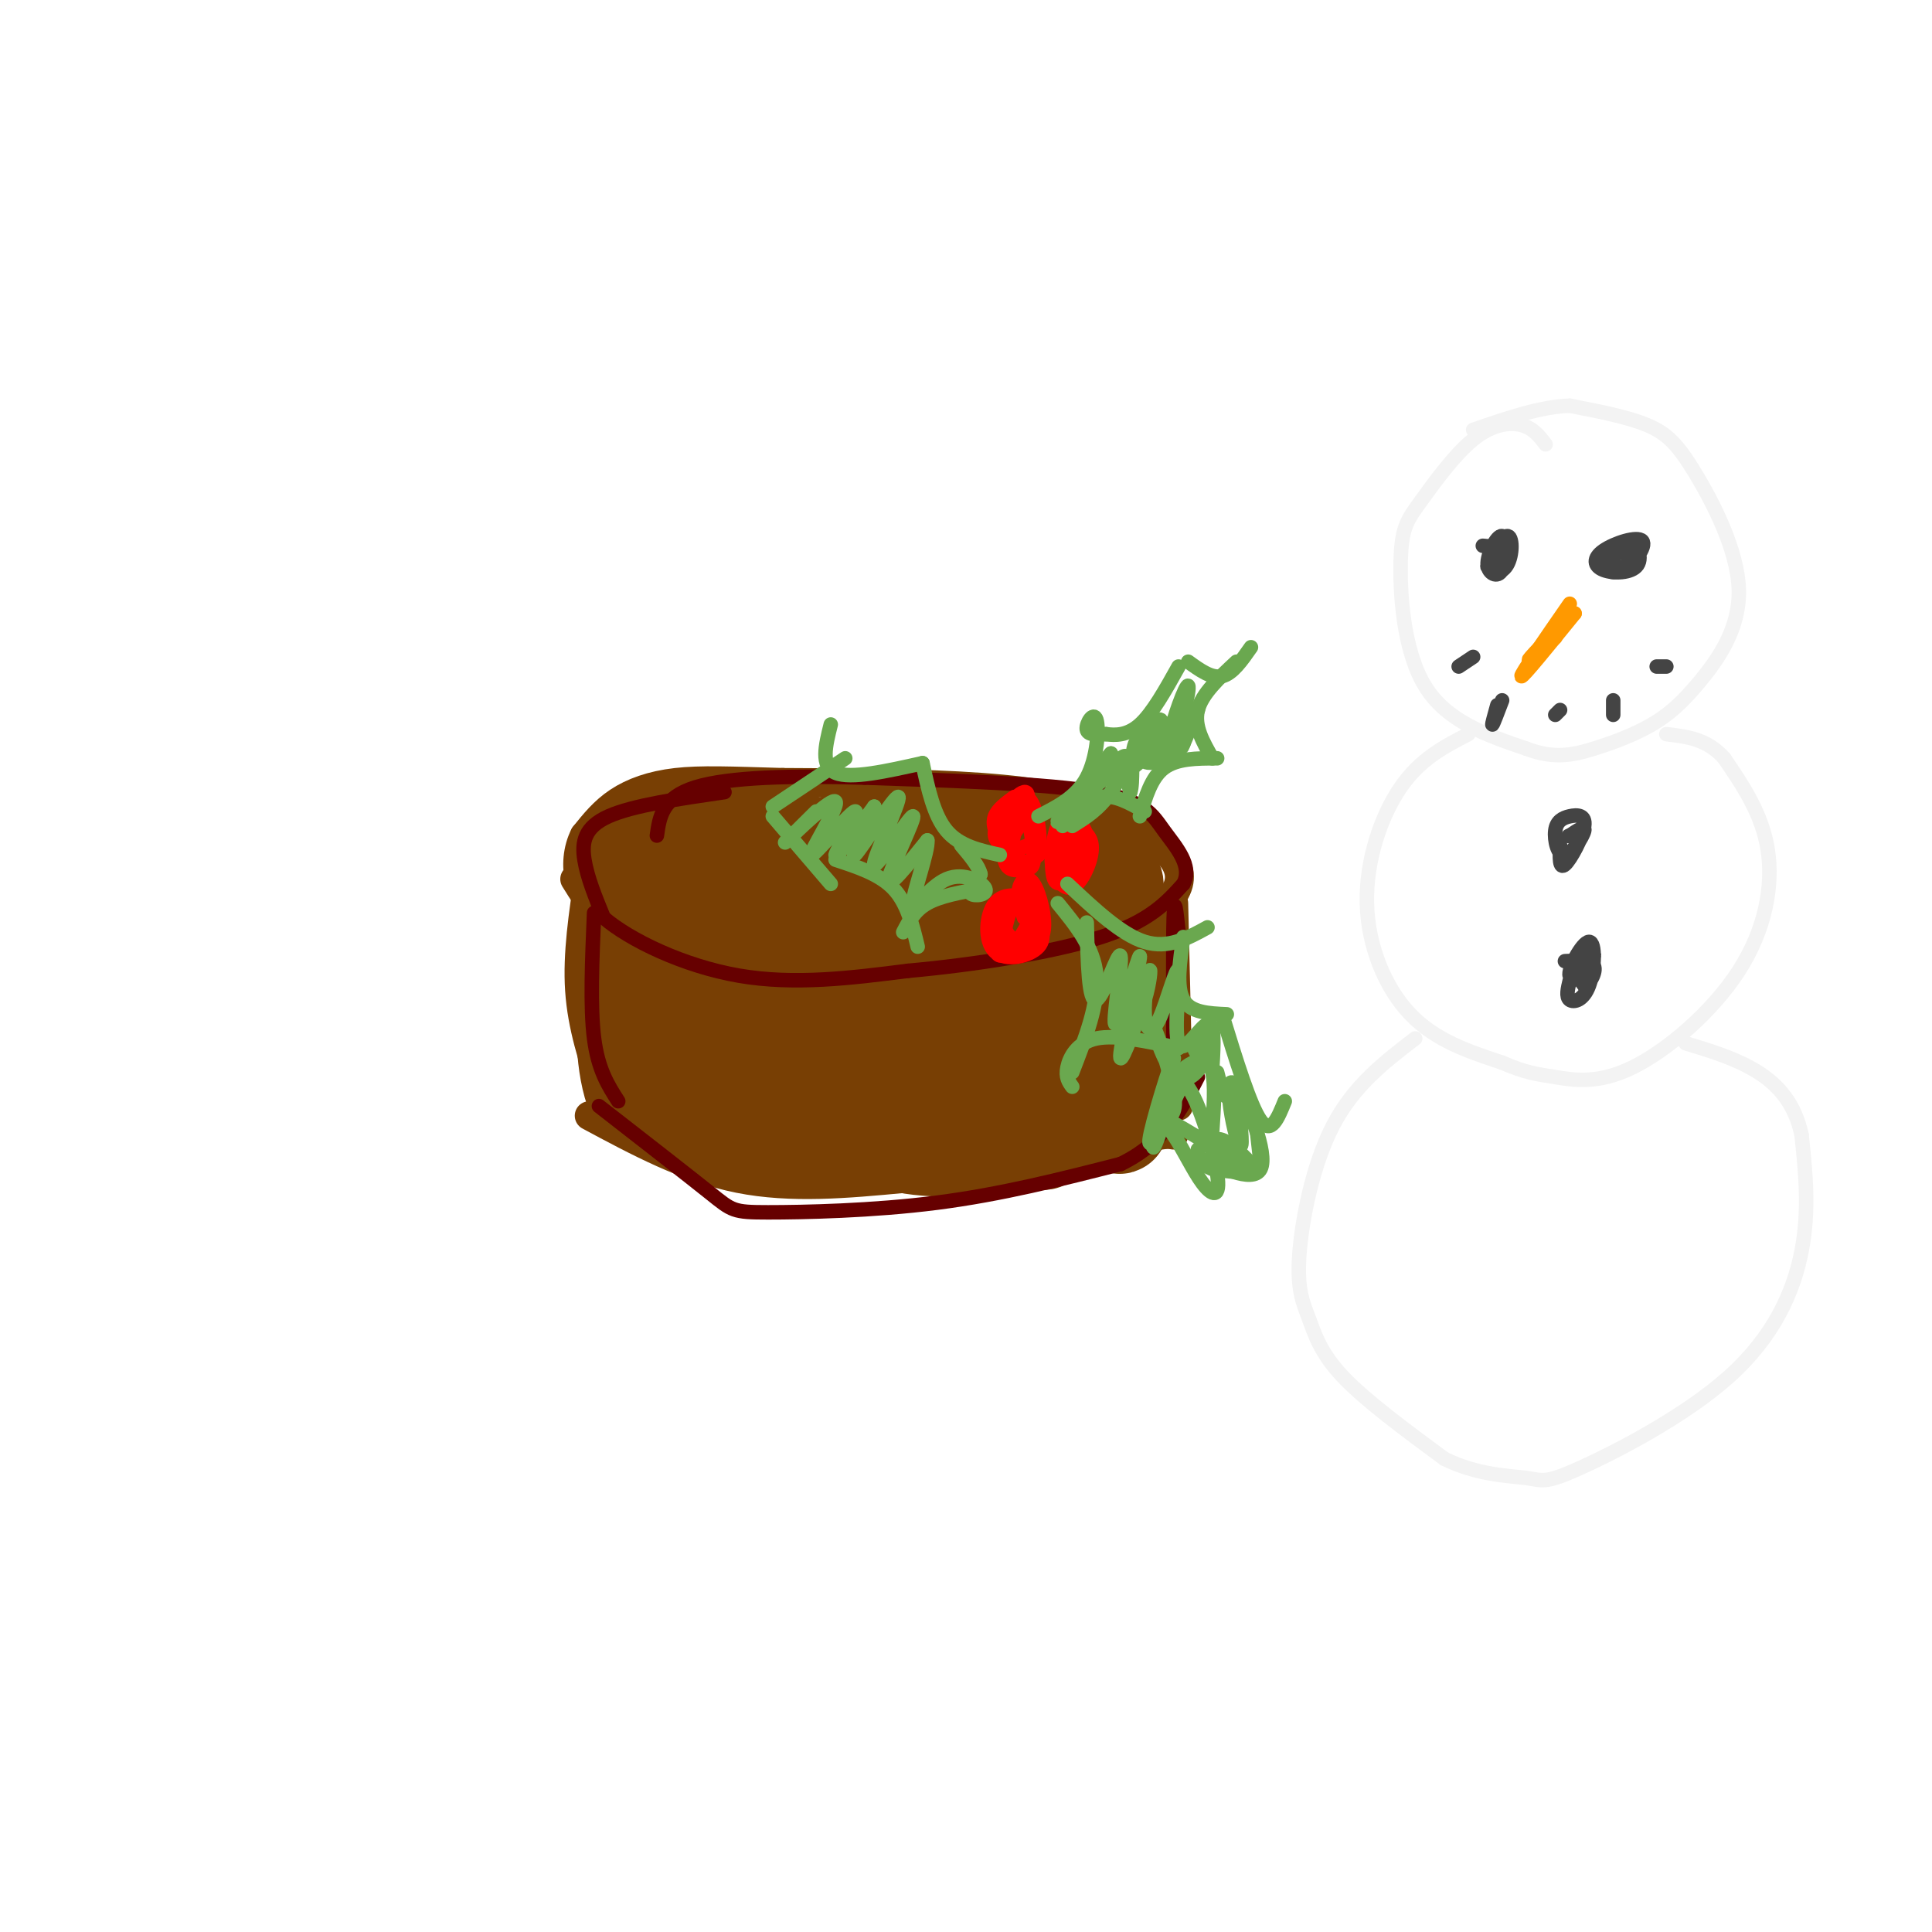 <svg viewBox='0 0 400 400' version='1.1' xmlns='http://www.w3.org/2000/svg' xmlns:xlink='http://www.w3.org/1999/xlink'><g fill='none' stroke='rgb(120,63,4)' stroke-width='6' stroke-linecap='round' stroke-linejoin='round'><path d='M119,182c3.417,5.500 6.833,11.000 15,15c8.167,4.000 21.083,6.500 34,9'/><path d='M168,206c11.867,1.444 24.533,0.556 34,-1c9.467,-1.556 15.733,-3.778 22,-6'/><path d='M224,199c8.444,-3.867 18.556,-10.533 20,-16c1.444,-5.467 -5.778,-9.733 -13,-14'/><path d='M231,169c-6.422,-3.467 -15.978,-5.133 -28,-6c-12.022,-0.867 -26.511,-0.933 -41,-1'/><path d='M162,162c-10.690,-0.310 -16.917,-0.583 -22,0c-5.083,0.583 -9.024,2.024 -12,4c-2.976,1.976 -4.988,4.488 -7,7'/><path d='M121,173c-1.489,2.867 -1.711,6.533 -1,9c0.711,2.467 2.356,3.733 4,5'/><path d='M122,181c-1.250,8.250 -2.500,16.500 -2,24c0.500,7.500 2.750,14.250 5,21'/><path d='M243,187c0.000,0.000 1.000,42.000 1,42'/><path d='M122,231c10.083,5.417 20.167,10.833 31,13c10.833,2.167 22.417,1.083 34,0'/><path d='M187,244c10.311,0.089 19.089,0.311 27,-1c7.911,-1.311 14.956,-4.156 22,-7'/><path d='M236,236c4.833,-1.333 5.917,-1.167 7,-1'/></g>
<g fill='none' stroke='rgb(120,63,4)' stroke-width='20' stroke-linecap='round' stroke-linejoin='round'><path d='M146,186c-1.740,-3.504 -3.480,-7.008 -5,-8c-1.520,-0.992 -2.819,0.530 -3,3c-0.181,2.470 0.757,5.890 3,6c2.243,0.110 5.790,-3.088 7,-6c1.210,-2.912 0.082,-5.538 -1,-7c-1.082,-1.462 -2.119,-1.759 -4,-1c-1.881,0.759 -4.607,2.575 -5,5c-0.393,2.425 1.548,5.461 3,5c1.452,-0.461 2.415,-4.417 1,-6c-1.415,-1.583 -5.207,-0.791 -9,0'/><path d='M133,177c-1.738,1.315 -1.584,4.602 0,6c1.584,1.398 4.599,0.909 6,0c1.401,-0.909 1.189,-2.236 0,-4c-1.189,-1.764 -3.356,-3.965 -5,-5c-1.644,-1.035 -2.767,-0.906 -3,2c-0.233,2.906 0.423,8.588 3,11c2.577,2.412 7.073,1.555 10,-1c2.927,-2.555 4.284,-6.806 4,-9c-0.284,-2.194 -2.210,-2.330 -3,0c-0.790,2.330 -0.443,7.127 1,11c1.443,3.873 3.984,6.821 6,8c2.016,1.179 3.508,0.590 5,0'/><path d='M157,196c1.639,-2.652 3.236,-9.284 3,-14c-0.236,-4.716 -2.306,-7.518 -4,-8c-1.694,-0.482 -3.012,1.354 -4,4c-0.988,2.646 -1.647,6.100 0,10c1.647,3.900 5.600,8.246 9,8c3.400,-0.246 6.248,-5.084 7,-10c0.752,-4.916 -0.593,-9.908 -3,-12c-2.407,-2.092 -5.876,-1.283 -8,1c-2.124,2.283 -2.903,6.039 -2,10c0.903,3.961 3.488,8.128 6,10c2.512,1.872 4.952,1.450 7,1c2.048,-0.450 3.705,-0.929 5,-3c1.295,-2.071 2.227,-5.735 2,-9c-0.227,-3.265 -1.614,-6.133 -3,-9'/><path d='M172,175c-1.576,-0.734 -4.017,1.929 -5,5c-0.983,3.071 -0.507,6.548 2,9c2.507,2.452 7.045,3.879 10,4c2.955,0.121 4.325,-1.066 5,-5c0.675,-3.934 0.654,-10.617 0,-14c-0.654,-3.383 -1.942,-3.466 -3,-3c-1.058,0.466 -1.885,1.480 -3,4c-1.115,2.520 -2.516,6.547 -2,11c0.516,4.453 2.950,9.331 6,11c3.050,1.669 6.714,0.128 8,-5c1.286,-5.128 0.192,-13.842 -2,-16c-2.192,-2.158 -5.484,2.241 -6,7c-0.516,4.759 1.742,9.880 4,15'/><path d='M186,198c2.171,2.685 5.599,1.899 8,1c2.401,-0.899 3.776,-1.911 4,-7c0.224,-5.089 -0.704,-14.254 -2,-18c-1.296,-3.746 -2.960,-2.074 -4,1c-1.040,3.074 -1.458,7.548 0,12c1.458,4.452 4.790,8.881 8,9c3.210,0.119 6.299,-4.071 8,-7c1.701,-2.929 2.014,-4.597 1,-8c-1.014,-3.403 -3.354,-8.541 -5,-9c-1.646,-0.459 -2.597,3.761 -2,9c0.597,5.239 2.742,11.497 5,12c2.258,0.503 4.629,-4.748 7,-10'/><path d='M214,183c0.045,-4.009 -3.343,-9.032 -5,-7c-1.657,2.032 -1.583,11.118 0,16c1.583,4.882 4.674,5.559 7,5c2.326,-0.559 3.887,-2.356 4,-7c0.113,-4.644 -1.224,-12.137 -2,-12c-0.776,0.137 -0.993,7.904 1,12c1.993,4.096 6.194,4.521 7,0c0.806,-4.521 -1.783,-13.986 -4,-16c-2.217,-2.014 -4.062,3.425 -4,7c0.062,3.575 2.031,5.288 4,7'/><path d='M222,188c2.095,2.310 5.333,4.583 7,2c1.667,-2.583 1.762,-10.024 2,-6c0.238,4.024 0.619,19.512 1,35'/><path d='M232,219c0.273,10.113 0.455,17.896 -1,12c-1.455,-5.896 -4.545,-25.472 -5,-26c-0.455,-0.528 1.727,17.992 1,20c-0.727,2.008 -4.364,-12.496 -8,-27'/><path d='M219,198c-1.673,6.500 -1.856,36.249 -4,36c-2.144,-0.249 -6.248,-30.495 -7,-32c-0.752,-1.505 1.850,25.731 2,33c0.150,7.269 -2.152,-5.427 -4,-10c-1.848,-4.573 -3.242,-1.021 -2,2c1.242,3.021 5.121,5.510 9,8'/><path d='M213,235c2.459,1.707 4.108,1.973 3,0c-1.108,-1.973 -4.971,-6.186 -13,-6c-8.029,0.186 -20.224,4.772 -18,7c2.224,2.228 18.868,2.100 15,1c-3.868,-1.100 -28.248,-3.171 -34,-4c-5.752,-0.829 7.124,-0.414 20,0'/><path d='M186,233c-4.048,0.512 -24.167,1.792 -27,2c-2.833,0.208 11.619,-0.655 10,-2c-1.619,-1.345 -19.310,-3.173 -37,-5'/><path d='M132,228c-5.561,-11.070 -0.965,-36.246 0,-41c0.965,-4.754 -1.702,10.912 -2,20c-0.298,9.088 1.772,11.596 3,12c1.228,0.404 1.614,-1.298 2,-3'/><path d='M135,216c0.630,-7.342 1.205,-24.196 3,-22c1.795,2.196 4.810,23.441 7,32c2.190,8.559 3.557,4.433 4,-5c0.443,-9.433 -0.036,-24.171 1,-22c1.036,2.171 3.587,21.252 5,30c1.413,8.748 1.688,7.163 3,-1c1.312,-8.163 3.661,-22.904 5,-27c1.339,-4.096 1.670,2.452 2,9'/><path d='M165,210c1.633,6.673 4.714,18.856 7,16c2.286,-2.856 3.777,-20.750 6,-22c2.223,-1.250 5.179,14.143 7,21c1.821,6.857 2.509,5.178 3,-1c0.491,-6.178 0.786,-16.856 2,-17c1.214,-0.144 3.347,10.244 5,13c1.653,2.756 2.827,-2.122 4,-7'/><path d='M199,213c1.667,-0.667 3.833,1.167 6,3'/></g>
<g fill='none' stroke='rgb(120,63,4)' stroke-width='3' stroke-linecap='round' stroke-linejoin='round'><path d='M141,163c-1.089,-1.511 -2.178,-3.022 -6,-1c-3.822,2.022 -10.378,7.578 -13,12c-2.622,4.422 -1.311,7.711 0,11'/><path d='M122,185c0.881,3.179 3.083,5.625 7,8c3.917,2.375 9.548,4.679 15,5c5.452,0.321 10.726,-1.339 16,-3'/></g>
<g fill='none' stroke='rgb(102,0,0)' stroke-width='3' stroke-linecap='round' stroke-linejoin='round'><path d='M150,164c-9.489,1.378 -18.978,2.756 -24,5c-5.022,2.244 -5.578,5.356 -5,9c0.578,3.644 2.289,7.822 4,12'/><path d='M125,190c5.289,4.578 16.511,10.022 28,12c11.489,1.978 23.244,0.489 35,-1'/><path d='M188,201c13.578,-1.222 30.022,-3.778 40,-7c9.978,-3.222 13.489,-7.111 17,-11'/><path d='M245,183c1.988,-3.750 -1.542,-7.625 -4,-11c-2.458,-3.375 -3.845,-6.250 -14,-8c-10.155,-1.750 -29.077,-2.375 -48,-3'/><path d='M179,161c-14.889,-0.467 -28.111,-0.133 -35,2c-6.889,2.133 -7.444,6.067 -8,10'/><path d='M123,189c-0.417,9.750 -0.833,19.500 0,26c0.833,6.500 2.917,9.750 5,13'/><path d='M244,193c-0.417,-4.083 -0.833,-8.167 -1,-3c-0.167,5.167 -0.083,19.583 0,34'/><path d='M124,229c9.179,7.143 18.357,14.286 23,18c4.643,3.714 4.750,4.000 12,4c7.250,0.000 21.643,-0.286 35,-2c13.357,-1.714 25.679,-4.857 38,-8'/><path d='M232,241c9.000,-4.333 12.500,-11.167 16,-18'/></g>
<g fill='none' stroke='rgb(255,0,0)' stroke-width='3' stroke-linecap='round' stroke-linejoin='round'><path d='M222,173c-1.548,1.883 -3.096,3.766 -3,5c0.096,1.234 1.837,1.820 3,0c1.163,-1.820 1.749,-6.045 1,-8c-0.749,-1.955 -2.835,-1.639 -4,1c-1.165,2.639 -1.411,7.601 -1,10c0.411,2.399 1.478,2.233 3,1c1.522,-1.233 3.499,-3.535 4,-6c0.501,-2.465 -0.474,-5.094 -2,-6c-1.526,-0.906 -3.603,-0.090 -4,3c-0.397,3.090 0.887,8.454 2,9c1.113,0.546 2.057,-3.727 3,-8'/><path d='M224,174c0.257,-1.848 -0.600,-2.469 -2,-2c-1.400,0.469 -3.344,2.026 -4,4c-0.656,1.974 -0.024,4.363 1,6c1.024,1.637 2.439,2.521 4,1c1.561,-1.521 3.266,-5.448 3,-8c-0.266,-2.552 -2.505,-3.729 -4,-3c-1.495,0.729 -2.248,3.365 -3,6'/><path d='M210,165c-1.708,1.251 -3.417,2.503 -4,4c-0.583,1.497 -0.041,3.241 1,4c1.041,0.759 2.581,0.533 4,-2c1.419,-2.533 2.716,-7.374 1,-7c-1.716,0.374 -6.444,5.962 -6,9c0.444,3.038 6.061,3.527 8,1c1.939,-2.527 0.200,-8.069 -2,-9c-2.200,-0.931 -4.862,2.749 -5,6c-0.138,3.251 2.246,6.072 4,7c1.754,0.928 2.877,-0.036 4,-1'/><path d='M215,177c0.588,-2.250 0.058,-7.374 -1,-10c-1.058,-2.626 -2.642,-2.754 -4,0c-1.358,2.754 -2.488,8.390 -2,11c0.488,2.610 2.595,2.194 4,2c1.405,-0.194 2.109,-0.168 2,-3c-0.109,-2.832 -1.031,-8.524 -2,-9c-0.969,-0.476 -1.984,4.262 -3,9'/><path d='M208,189c-1.039,2.623 -2.078,5.247 -2,7c0.078,1.753 1.273,2.636 3,1c1.727,-1.636 3.985,-5.793 5,-8c1.015,-2.207 0.786,-2.466 -1,-3c-1.786,-0.534 -5.128,-1.343 -7,1c-1.872,2.343 -2.275,7.840 0,10c2.275,2.160 7.228,0.985 9,-1c1.772,-1.985 0.361,-4.779 -1,-7c-1.361,-2.221 -2.674,-3.867 -4,-2c-1.326,1.867 -2.665,7.248 -2,9c0.665,1.752 3.332,-0.124 6,-2'/><path d='M214,194c1.055,-1.980 0.691,-5.929 0,-8c-0.691,-2.071 -1.710,-2.263 -3,-1c-1.290,1.263 -2.851,3.981 -3,6c-0.149,2.019 1.115,3.339 3,4c1.885,0.661 4.392,0.662 5,-2c0.608,-2.662 -0.682,-7.986 -2,-10c-1.318,-2.014 -2.662,-0.718 -3,1c-0.338,1.718 0.331,3.859 1,6'/></g>
<g fill='none' stroke='rgb(106,168,79)' stroke-width='3' stroke-linecap='round' stroke-linejoin='round'><path d='M215,169c3.917,-1.970 7.833,-3.940 10,-8c2.167,-4.060 2.583,-10.208 2,-12c-0.583,-1.792 -2.167,0.774 -2,2c0.167,1.226 2.083,1.113 4,1'/><path d='M229,152c1.822,0.244 4.378,0.356 7,-2c2.622,-2.356 5.311,-7.178 8,-12'/><path d='M220,171c2.583,-2.750 5.167,-5.500 8,-6c2.833,-0.500 5.917,1.250 9,3'/><path d='M236,169c1.167,-4.000 2.333,-8.000 5,-10c2.667,-2.000 6.833,-2.000 11,-2'/><path d='M251,157c-1.917,-3.333 -3.833,-6.667 -3,-10c0.833,-3.333 4.417,-6.667 8,-10'/><path d='M246,137c2.417,1.750 4.833,3.500 7,3c2.167,-0.500 4.083,-3.250 6,-6'/><path d='M222,171c2.738,-1.696 5.476,-3.393 8,-7c2.524,-3.607 4.833,-9.125 2,-7c-2.833,2.125 -10.810,11.893 -12,13c-1.190,1.107 4.405,-6.446 10,-14'/><path d='M230,156c-1.476,1.571 -10.167,12.500 -11,14c-0.833,1.500 6.190,-6.429 10,-9c3.810,-2.571 4.405,0.214 5,3'/><path d='M234,164c0.719,-1.766 0.018,-7.679 1,-10c0.982,-2.321 3.649,-1.048 3,1c-0.649,2.048 -4.614,4.871 -5,5c-0.386,0.129 2.807,-2.435 6,-5'/><path d='M239,155c1.473,-2.505 2.154,-6.269 1,-6c-1.154,0.269 -4.145,4.571 -4,7c0.145,2.429 3.425,2.984 6,-1c2.575,-3.984 4.444,-12.507 4,-13c-0.444,-0.493 -3.202,7.043 -4,11c-0.798,3.957 0.362,4.335 2,2c1.638,-2.335 3.754,-7.381 4,-8c0.246,-0.619 -1.377,3.191 -3,7'/><path d='M245,154c-0.500,1.167 -0.250,0.583 0,0'/><path d='M219,187c3.750,4.583 7.500,9.167 8,15c0.500,5.833 -2.250,12.917 -5,20'/><path d='M221,183c5.583,5.250 11.167,10.500 16,12c4.833,1.500 8.917,-0.750 13,-3'/><path d='M222,225c-0.711,-0.978 -1.422,-1.956 -1,-4c0.422,-2.044 1.978,-5.156 6,-6c4.022,-0.844 10.511,0.578 17,2'/><path d='M245,194c-0.750,5.167 -1.500,10.333 0,13c1.500,2.667 5.250,2.833 9,3'/><path d='M241,225c2.089,-2.067 4.178,-4.133 6,-5c1.822,-0.867 3.378,-0.533 4,2c0.622,2.533 0.311,7.267 0,12'/><path d='M253,210c2.917,9.500 5.833,19.000 8,22c2.167,3.000 3.583,-0.500 5,-4'/><path d='M248,238c1.500,-1.333 3.000,-2.667 5,-2c2.000,0.667 4.500,3.333 7,6'/><path d='M260,232c0.000,0.000 1.000,9.000 1,9'/><path d='M225,191c0.197,8.368 0.395,16.735 2,16c1.605,-0.735 4.618,-10.573 5,-9c0.382,1.573 -1.867,14.556 -1,14c0.867,-0.556 4.849,-14.650 5,-14c0.151,0.650 -3.528,16.043 -4,20c-0.472,3.957 2.264,-3.521 5,-11'/><path d='M237,207c1.090,-3.528 1.316,-6.847 1,-6c-0.316,0.847 -1.173,5.861 -1,9c0.173,3.139 1.378,4.402 3,1c1.622,-3.402 3.662,-11.469 4,-10c0.338,1.469 -1.024,12.472 0,15c1.024,2.528 4.436,-3.421 6,-4c1.564,-0.579 1.282,4.210 1,9'/><path d='M251,221c-1.004,0.354 -4.014,-3.262 -4,-5c0.014,-1.738 3.054,-1.598 3,1c-0.054,2.598 -3.200,7.655 -6,6c-2.800,-1.655 -5.254,-10.023 -5,-10c0.254,0.023 3.215,8.435 4,13c0.785,4.565 -0.608,5.282 -2,6'/><path d='M241,232c-1.107,3.174 -2.874,8.108 -2,4c0.874,-4.108 4.389,-17.260 4,-17c-0.389,0.260 -4.683,13.931 -5,17c-0.317,3.069 3.341,-4.466 7,-12'/><path d='M245,224c2.774,2.186 6.210,13.652 7,19c0.790,5.348 -1.067,4.580 -3,2c-1.933,-2.580 -3.941,-6.970 -6,-10c-2.059,-3.030 -4.170,-4.700 -1,-3c3.170,1.700 11.620,6.772 14,9c2.380,2.228 -1.310,1.614 -5,1'/><path d='M251,242c-2.029,-0.713 -4.602,-2.994 -2,-2c2.602,0.994 10.380,5.264 12,2c1.620,-3.264 -2.916,-14.060 -5,-17c-2.084,-2.940 -1.715,1.978 -1,6c0.715,4.022 1.776,7.149 2,6c0.224,-1.149 -0.388,-6.575 -1,-12'/><path d='M256,225c-0.511,-1.200 -1.289,1.800 -2,2c-0.711,0.200 -1.356,-2.400 -2,-5'/><path d='M207,177c-4.167,-0.917 -8.333,-1.833 -11,-5c-2.667,-3.167 -3.833,-8.583 -5,-14'/><path d='M203,184c-4.167,0.750 -8.333,1.500 -11,3c-2.667,1.500 -3.833,3.750 -5,6'/><path d='M191,158c-7.417,1.667 -14.833,3.333 -18,2c-3.167,-1.333 -2.083,-5.667 -1,-10'/><path d='M190,196c-1.083,-4.500 -2.167,-9.000 -5,-12c-2.833,-3.000 -7.417,-4.500 -12,-6'/><path d='M175,157c0.000,0.000 -15.000,10.000 -15,10'/><path d='M172,183c0.000,0.000 -12.000,-14.000 -12,-14'/><path d='M169,168c-3.905,3.872 -7.810,7.744 -6,6c1.810,-1.744 9.336,-9.106 10,-8c0.664,1.106 -5.533,10.678 -5,11c0.533,0.322 7.797,-8.606 9,-9c1.203,-0.394 -3.656,7.744 -4,9c-0.344,1.256 3.828,-4.372 8,-10'/><path d='M181,167c-0.338,1.734 -5.184,11.069 -4,10c1.184,-1.069 8.397,-12.543 9,-12c0.603,0.543 -5.405,13.104 -5,14c0.405,0.896 7.225,-9.874 8,-10c0.775,-0.126 -4.493,10.393 -5,13c-0.507,2.607 3.746,-2.696 8,-8'/><path d='M192,174c0.278,2.035 -3.028,11.123 -3,13c0.028,1.877 3.389,-3.456 7,-5c3.611,-1.544 7.472,0.700 8,2c0.528,1.300 -2.278,1.657 -3,1c-0.722,-0.657 0.639,-2.329 2,-4'/><path d='M203,181c-0.333,-1.667 -2.167,-3.833 -4,-6'/></g>
<g fill='none' stroke='rgb(243,243,243)' stroke-width='3' stroke-linecap='round' stroke-linejoin='round'><path d='M320,92c-1.280,-1.683 -2.561,-3.367 -5,-4c-2.439,-0.633 -6.038,-0.217 -10,3c-3.962,3.217 -8.289,9.233 -11,13c-2.711,3.767 -3.807,5.283 -4,12c-0.193,6.717 0.516,18.633 5,26c4.484,7.367 12.742,10.183 21,13'/><path d='M316,155c5.811,2.226 9.838,1.290 14,0c4.162,-1.290 8.460,-2.936 12,-5c3.540,-2.064 6.321,-4.548 10,-9c3.679,-4.452 8.254,-10.874 8,-19c-0.254,-8.126 -5.338,-17.957 -9,-24c-3.662,-6.043 -5.904,-8.298 -10,-10c-4.096,-1.702 -10.048,-2.851 -16,-4'/><path d='M325,84c-6.000,0.167 -13.000,2.583 -20,5'/><path d='M304,152c-4.970,2.560 -9.940,5.119 -14,11c-4.060,5.881 -7.208,15.083 -7,24c0.208,8.917 3.774,17.548 9,23c5.226,5.452 12.113,7.726 19,10'/><path d='M311,220c4.784,2.114 7.243,2.398 11,3c3.757,0.602 8.811,1.522 16,-2c7.189,-3.522 16.512,-11.487 22,-20c5.488,-8.513 7.139,-17.575 6,-25c-1.139,-7.425 -5.070,-13.212 -9,-19'/><path d='M357,157c-3.500,-4.000 -7.750,-4.500 -12,-5'/><path d='M293,215c-6.354,4.876 -12.708,9.751 -17,18c-4.292,8.249 -6.522,19.871 -7,27c-0.478,7.129 0.794,9.766 2,13c1.206,3.234 2.344,7.067 7,12c4.656,4.933 12.828,10.967 21,17'/><path d='M299,302c6.871,3.439 13.548,3.538 17,4c3.452,0.462 3.678,1.289 11,-2c7.322,-3.289 21.741,-10.693 31,-19c9.259,-8.307 13.360,-17.516 15,-26c1.640,-8.484 0.820,-16.242 0,-24'/><path d='M373,235c-1.333,-6.356 -4.667,-10.244 -9,-13c-4.333,-2.756 -9.667,-4.378 -15,-6'/></g>
<g fill='none' stroke='rgb(255,153,0)' stroke-width='3' stroke-linecap='round' stroke-linejoin='round'><path d='M325,125c-5.083,7.333 -10.167,14.667 -10,15c0.167,0.333 5.583,-6.333 11,-13'/><path d='M326,127c-0.511,0.156 -7.289,7.044 -9,9c-1.711,1.956 1.644,-1.022 5,-4'/></g>
<g fill='none' stroke='rgb(68,68,68)' stroke-width='3' stroke-linecap='round' stroke-linejoin='round'><path d='M311,111c-1.575,2.166 -3.151,4.332 -3,6c0.151,1.668 2.027,2.838 3,1c0.973,-1.838 1.042,-6.685 0,-7c-1.042,-0.315 -3.196,3.902 -3,6c0.196,2.098 2.743,2.078 4,0c1.257,-2.078 1.223,-6.213 0,-6c-1.223,0.213 -3.635,4.775 -4,6c-0.365,1.225 1.318,-0.888 3,-3'/><path d='M311,114c-0.167,-0.667 -2.083,-0.833 -4,-1'/><path d='M334,115c-1.116,0.542 -2.232,1.084 -2,2c0.232,0.916 1.812,2.206 4,1c2.188,-1.206 4.982,-4.907 4,-6c-0.982,-1.093 -5.741,0.423 -8,2c-2.259,1.577 -2.017,3.215 0,4c2.017,0.785 5.809,0.715 7,-1c1.191,-1.715 -0.218,-5.077 -2,-5c-1.782,0.077 -3.938,3.593 -4,5c-0.062,1.407 1.969,0.703 4,0'/><path d='M337,117c0.533,-0.800 -0.133,-2.800 -1,-3c-0.867,-0.200 -1.933,1.400 -3,3'/><path d='M305,136c0.000,0.000 -3.000,2.000 -3,2'/><path d='M311,145c-0.917,2.417 -1.833,4.833 -2,5c-0.167,0.167 0.417,-1.917 1,-4'/><path d='M323,147c0.000,0.000 -1.000,1.000 -1,1'/><path d='M334,145c0.000,1.500 0.000,3.000 0,3c0.000,0.000 0.000,-1.500 0,-3'/><path d='M345,138c0.000,0.000 -2.000,0.000 -2,0'/><path d='M323,175c-0.095,2.525 -0.191,5.051 1,4c1.191,-1.051 3.667,-5.678 4,-8c0.333,-2.322 -1.477,-2.341 -3,-2c-1.523,0.341 -2.759,1.040 -3,3c-0.241,1.960 0.512,5.182 2,5c1.488,-0.182 3.711,-3.766 4,-5c0.289,-1.234 -1.355,-0.117 -3,1'/><path d='M325,173c-0.500,0.167 -0.250,0.083 0,0'/><path d='M325,203c-0.407,1.692 -0.814,3.383 0,4c0.814,0.617 2.850,0.159 4,-3c1.150,-3.159 1.416,-9.018 0,-9c-1.416,0.018 -4.514,5.912 -4,7c0.514,1.088 4.638,-2.630 5,-4c0.362,-1.370 -3.040,-0.391 -4,1c-0.960,1.391 0.520,3.196 2,5'/><path d='M328,204c1.022,-0.067 2.578,-2.733 2,-4c-0.578,-1.267 -3.289,-1.133 -6,-1'/></g>
</svg>